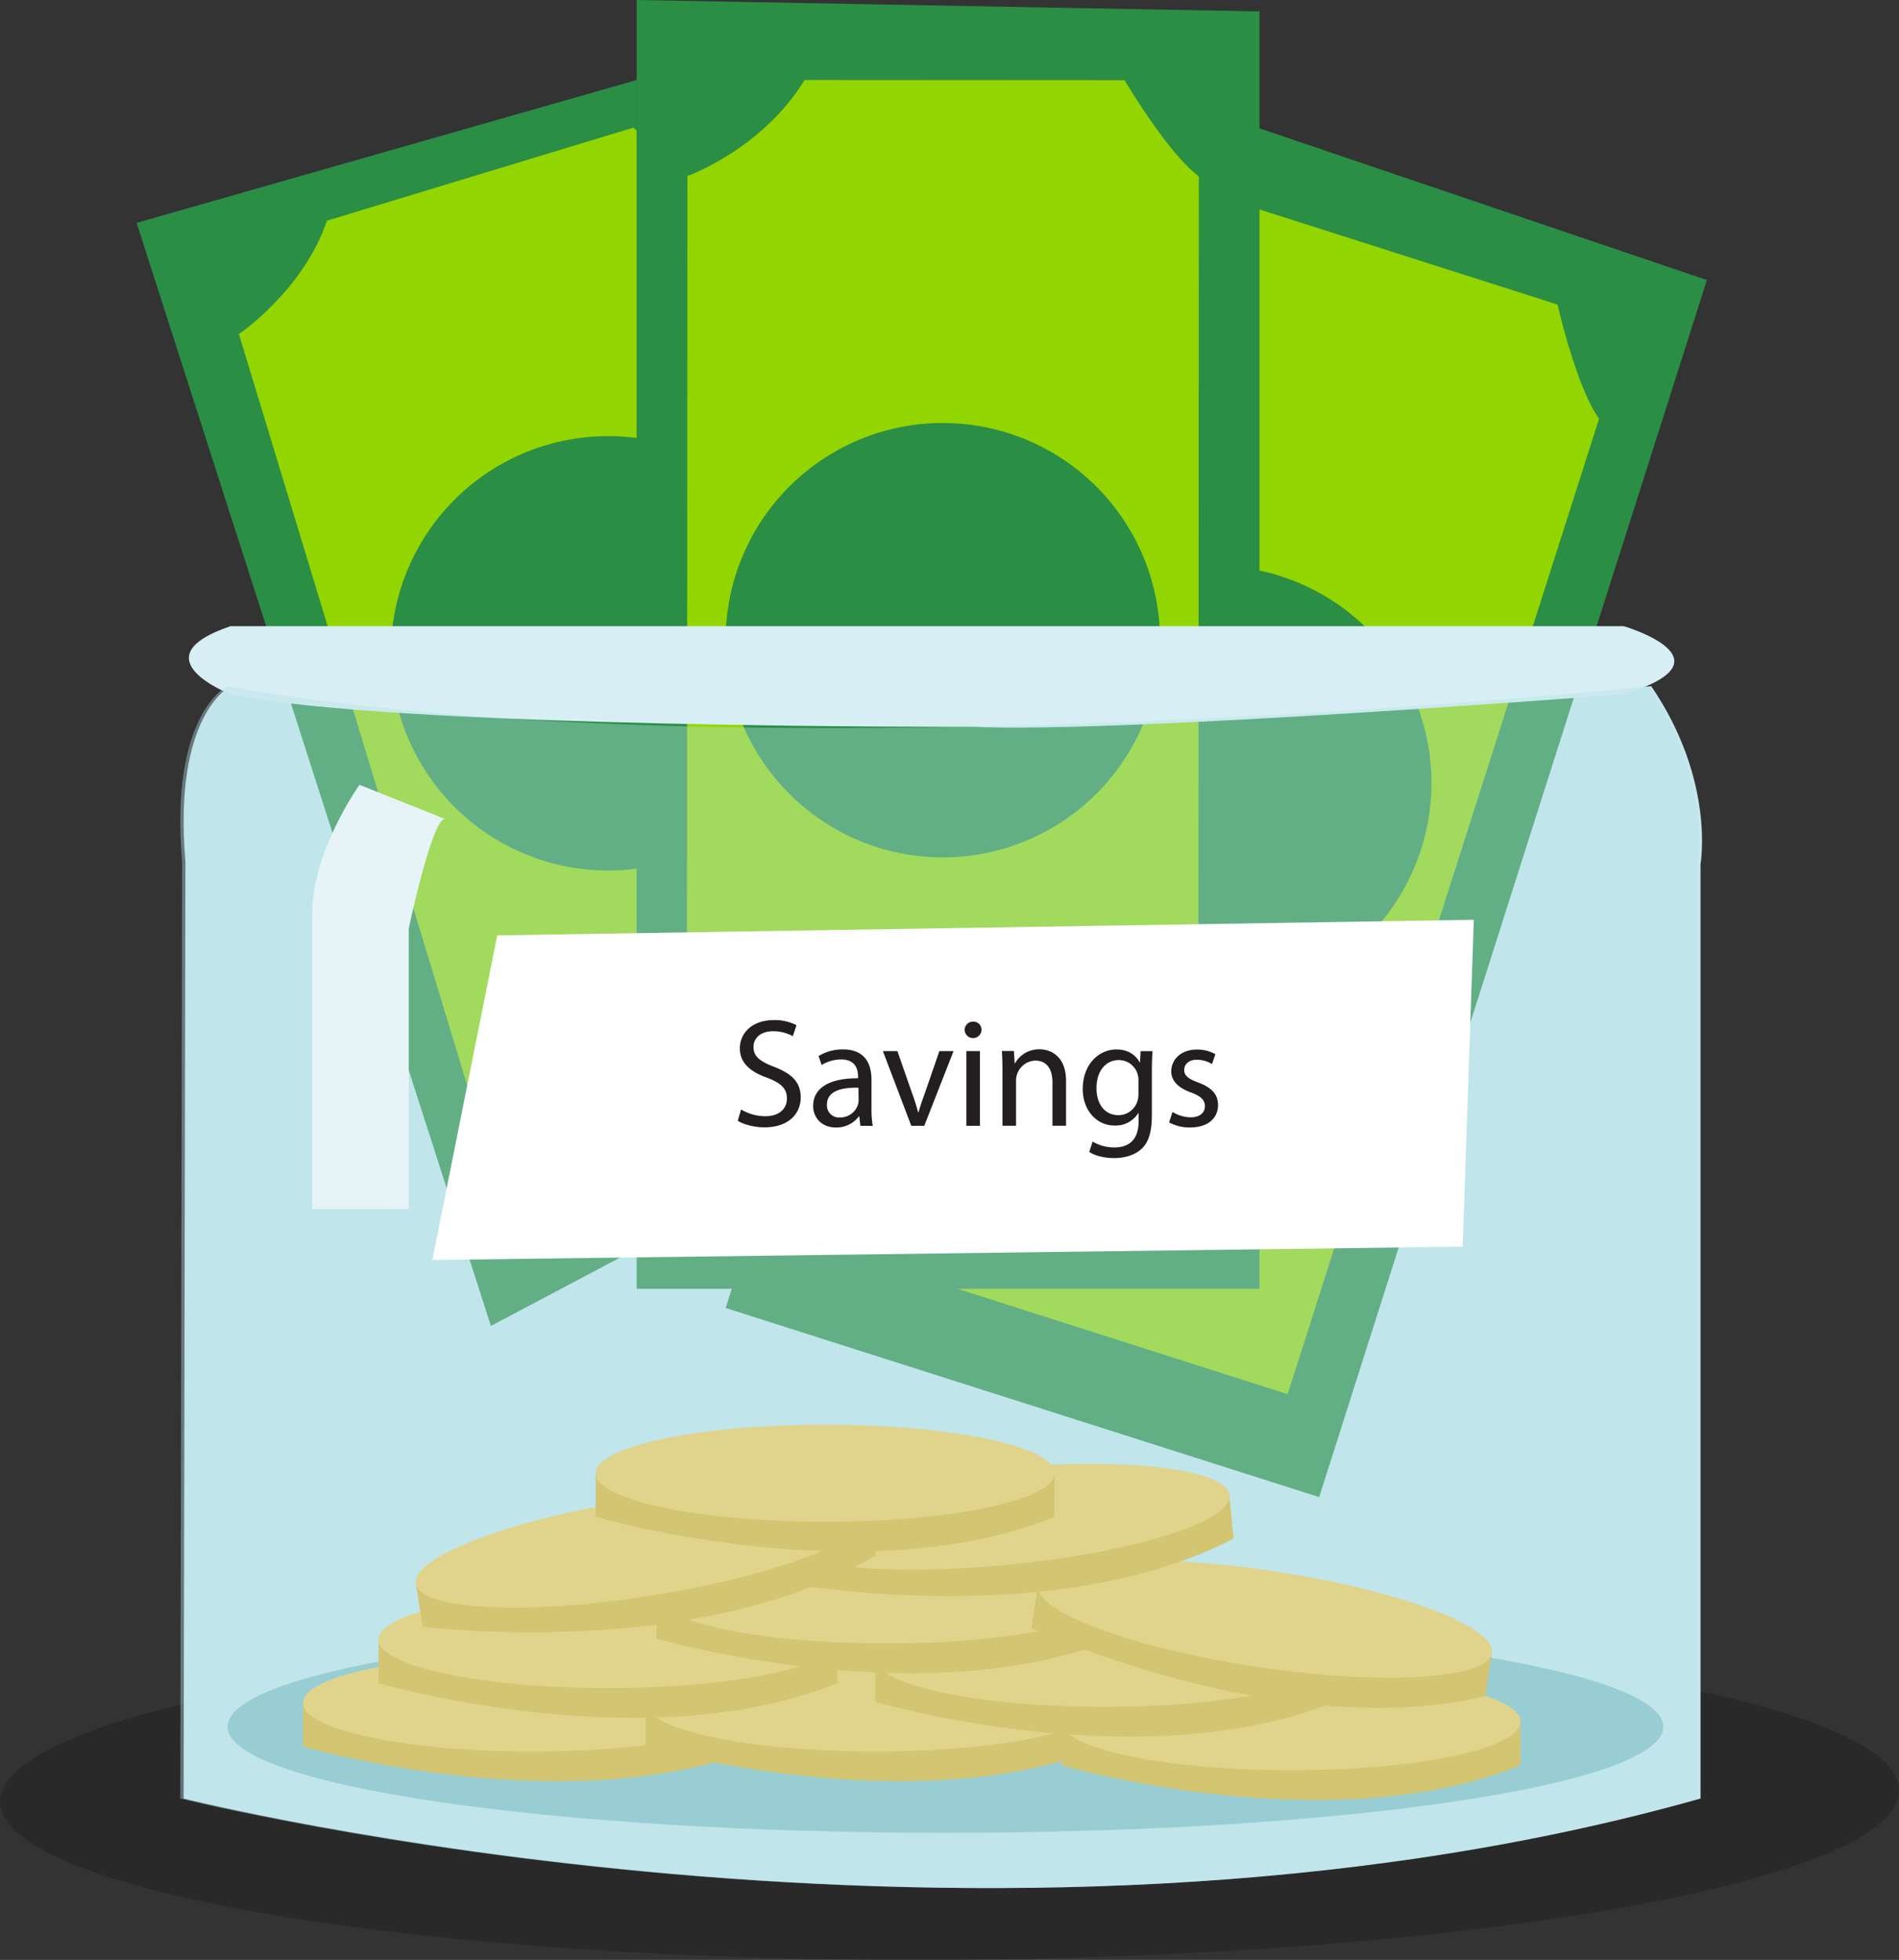 <svg id="Layer_1" data-name="Layer 1" xmlns="http://www.w3.org/2000/svg" width="723.35" height="746.45" viewBox="0 0 723.35 746.45"><rect x="0" y="0" width="723.35" height="746.45" fill="#333333" stroke="none"/><defs><style>.cls-1{opacity:0.2;}.cls-2{fill:#c6e7ec;}.cls-3{fill:#2a8e45;}.cls-4{fill:#93d500;}.cls-5{fill:#83c1c5;}.cls-6{fill:#e6b222;}.cls-7{fill:#fccc4f;}.cls-8{fill:#d7eff4;}.cls-9{fill:#b8e2e8;opacity:0.4;}.cls-10{fill:#e6f4f8;}.cls-11{fill:#fff;}.cls-12{fill:#231f20;}</style></defs><title>EX_Savings_Jar</title><path class="cls-1" d="M723.35,681.87c.22,34.43-161.55,63.32-361.29,64.54S.21,720.7,0,686.27s161.55-63.33,361.3-64.55S723.15,647.43,723.35,681.87Z"/><path class="cls-2" d="M87.79,261.35s-22,10.61-17.15,66.93L69.94,685s306,76.73,577.81,0V329.1s5.72-31.83-18.77-67.75C629,261.35,289.41,297.27,87.79,261.35Z"/><polygon class="cls-3" points="52.03 84.89 242.5 30.48 242.5 475.62 186.99 505.01 52.03 84.89"/><path class="cls-4" d="M91,127.23s24.55-16.55,33.53-43.17L241.2,48.63s22.58,18.17,36.25,22L375.2,392.4,188.79,449Z"/><path class="cls-3" d="M314.33,248.83a82.72,82.72,0,1,1-82.72-82.72A82.72,82.72,0,0,1,314.33,248.83Z"/><polygon class="cls-3" points="425.44 30.48 276.42 498.17 502.48 570.2 650.18 106.66 425.44 30.48"/><path class="cls-4" d="M423.51,100.24s30-1,53.65-21.3L593.28,116s7.11,31.42,15.82,43.48L490.48,531,304.89,471.76Z"/><path class="cls-3" d="M541.36,323.32a82.72,82.72,0,1,1-53.7-103.93A82.73,82.73,0,0,1,541.36,323.32Z"/><polygon class="cls-3" points="242.5 0 242.5 490.86 479.76 490.86 479.76 4.35 242.5 0"/><path class="cls-4" d="M261.84,67.05S290.15,57,306.49,30.48l121.89.07s16.31,27.78,28.28,36.62l-.23,390-194.82-.12Z"/><path class="cls-3" d="M441.85,243.83a82.72,82.72,0,1,1-82.72-82.72A82.71,82.71,0,0,1,441.85,243.83Z"/><path class="cls-5" d="M633.59,657.65c0,22.32-122.43,40.41-273.45,40.41S86.68,680,86.68,657.65s122.43-40.4,273.46-40.4S633.59,635.34,633.59,657.65Z"/><path class="cls-6" d="M115.41,648.6v16.61s101.42,29.71,174.81,0V648.6Z"/><path class="cls-7" d="M290.22,648.6c0,10.2-39.13,18.48-87.41,18.48s-87.4-8.28-87.4-18.48,39.13-18.49,87.4-18.49S290.22,638.39,290.22,648.6Z"/><path class="cls-6" d="M246,648.6v16.61s101.42,29.71,174.8,0V648.6Z"/><path class="cls-7" d="M420.82,648.6c0,10.2-39.13,18.48-87.4,18.48S246,658.8,246,648.6s39.13-18.49,87.4-18.49S420.82,638.39,420.82,648.6Z"/><path class="cls-6" d="M404.37,655.75v16.61s101.43,29.71,174.81,0V655.75Z"/><path class="cls-7" d="M579.18,655.75c0,10.21-39.13,18.48-87.4,18.48s-87.41-8.27-87.41-18.48,39.14-18.48,87.41-18.48S579.18,645.54,579.18,655.75Z"/><path class="cls-6" d="M144.21,624.45v16.61s101.42,29.71,174.8,0V624.45Z"/><path class="cls-7" d="M319,624.45c0,10.2-39.13,18.48-87.4,18.48s-87.4-8.28-87.4-18.48S183.34,606,231.61,606,319,614.24,319,624.45Z"/><path class="cls-6" d="M333.42,631.6v16.61s101.42,29.71,174.81,0V631.6Z"/><path class="cls-7" d="M508.23,631.6c0,10.2-39.13,18.48-87.41,18.48s-87.4-8.28-87.4-18.48,39.13-18.49,87.4-18.49S508.23,621.39,508.23,631.6Z"/><path class="cls-6" d="M250.05,607.45v16.61s101.42,29.7,174.81,0V607.45Z"/><path class="cls-7" d="M424.86,607.45c0,10.2-39.14,18.48-87.41,18.48s-87.4-8.28-87.4-18.48S289.18,589,337.45,589,424.86,597.23,424.86,607.45Z"/><path class="cls-6" d="M395.36,603.7l-2.46,16.44S488.83,664.49,565.8,646l2.45-16.43Z"/><path class="cls-7" d="M568.25,629.52c-1.51,10.09-41.43,12.5-89.18,5.37s-85.22-21.09-83.71-31.19,41.43-12.5,89.17-5.38S569.76,619.42,568.25,629.52Z"/><path class="cls-6" d="M294.26,585.82l1.54,16.54S399.56,622.47,469.85,586l-1.56-16.54Z"/><path class="cls-7" d="M468.29,569.5c1,10.16-37.23,22-85.29,26.56s-87.79-.08-88.74-10.24,37.23-22.06,85.29-26.57S467.34,559.33,468.29,569.5Z"/><path class="cls-8" d="M87.79,264.4s-35.63-13.79,0-25.91H618.53s43.26,12.74,0,25.91c0,0-191.87,15-247.35,12.42C371.18,276.82,149.66,277.57,87.79,264.4Z"/><path class="cls-6" d="M158.41,603.14l2.59,16.4s104.8,13.56,172.67-27.21l-2.59-16.41Z"/><path class="cls-7" d="M331.08,575.92c1.59,10.09-35.77,24.35-83.46,31.87s-87.62,5.42-89.21-4.65,35.78-24.35,83.46-31.87S329.5,565.84,331.08,575.92Z"/><path class="cls-6" d="M226.92,561.09v16.62s101.43,29.7,174.81,0V561.09Z"/><path class="cls-7" d="M401.73,561.09c0,10.21-39.13,18.49-87.41,18.49s-87.4-8.28-87.4-18.49,39.13-18.48,87.4-18.48S401.73,550.88,401.73,561.09Z"/><path class="cls-9" d="M86.52,261.35s-22,10.61-17.14,66.93L68.67,685s306,76.73,577.82,0V329.1s5.71-31.83-18.78-67.75C627.71,261.35,288.14,297.27,86.52,261.35Z"/><path class="cls-10" d="M136.92,298.9s-18,25.3-18,49V460.52H155.7V353.59s9-42.46,13.87-41.64Z"/><polygon class="cls-11" points="189.39 356.25 164.68 479.89 557.15 474.81 561.39 350.32 189.39 356.25"/><path class="cls-12" d="M282.29,422.56a18.17,18.17,0,0,0,9.17,2.58c5.23,0,8.29-2.76,8.29-6.76,0-3.7-2.12-5.82-7.46-7.87-6.47-2.3-10.47-5.65-10.47-11.23,0-6.17,5.12-10.76,12.82-10.76a18,18,0,0,1,8.76,1.94L302,394.64a15.68,15.68,0,0,0-7.52-1.88c-5.41,0-7.46,3.23-7.46,5.93,0,3.71,2.41,5.53,7.87,7.64,6.7,2.59,10.11,5.82,10.11,11.64,0,6.11-4.52,11.4-13.87,11.4-3.82,0-8-1.11-10.11-2.52Z"/><path class="cls-12" d="M327.73,428.79l-.42-3.59h-.17a10.62,10.62,0,0,1-8.7,4.23c-5.76,0-8.7-4.05-8.7-8.17,0-6.87,6.11-10.64,17.1-10.58v-.59c0-2.35-.64-6.58-6.46-6.58a14.12,14.12,0,0,0-7.41,2.12l-1.17-3.41a17.63,17.63,0,0,1,9.34-2.53c8.7,0,10.82,5.94,10.82,11.64V422a39.33,39.33,0,0,0,.47,6.82ZM327,414.27c-5.64-.12-12,.88-12,6.4a4.58,4.58,0,0,0,4.88,4.94,7.09,7.09,0,0,0,6.88-4.76,5.62,5.62,0,0,0,.29-1.65Z"/><path class="cls-12" d="M341.83,400.34l5.58,16a73.45,73.45,0,0,1,2.3,7.28h.17c.65-2.35,1.47-4.7,2.41-7.28l5.53-16h5.4l-11.16,28.45h-4.94L336.3,400.34Z"/><path class="cls-12" d="M373.86,392.34a3.21,3.21,0,0,1-6.41,0,3.16,3.16,0,0,1,3.24-3.23A3.07,3.07,0,0,1,373.86,392.34Zm-5.76,36.45V400.34h5.17v28.45Z"/><path class="cls-12" d="M381.85,408c0-2.94-.06-5.35-.23-7.7h4.58l.3,4.7h.11a10.48,10.48,0,0,1,9.41-5.35c3.93,0,10.05,2.35,10.05,12.11v17H400.9v-16.4c0-4.59-1.71-8.41-6.59-8.41a7.61,7.61,0,0,0-7.29,7.7v17.11h-5.17Z"/><path class="cls-12" d="M439,400.34c-.12,2.06-.24,4.35-.24,7.82v16.51c0,6.53-1.29,10.52-4.05,13s-6.76,3.41-10.35,3.41c-3.4,0-7.17-.82-9.46-2.35l1.29-3.94a16,16,0,0,0,8.35,2.23c5.29,0,9.17-2.76,9.17-9.93v-3.17h-.12a10.15,10.15,0,0,1-9.05,4.76c-7,0-12.11-6-12.11-13.87,0-9.64,6.29-15.11,12.82-15.11,4.93,0,7.64,2.59,8.87,4.94h.12l.23-4.29Zm-5.35,11.22a7.53,7.53,0,0,0-.29-2.35,7.46,7.46,0,0,0-7.23-5.46c-4.94,0-8.47,4.17-8.47,10.75,0,5.59,2.83,10.23,8.41,10.23a7.57,7.57,0,0,0,7.17-5.29,9.1,9.1,0,0,0,.41-2.76Z"/><path class="cls-12" d="M446.62,423.5a13.65,13.65,0,0,0,6.82,2.05c3.76,0,5.52-1.88,5.52-4.23s-1.47-3.82-5.29-5.23c-5.11-1.82-7.52-4.64-7.52-8,0-4.59,3.7-8.35,9.81-8.35a14.24,14.24,0,0,1,7,1.76l-1.3,3.77a11,11,0,0,0-5.81-1.65c-3.06,0-4.76,1.76-4.76,3.88,0,2.35,1.7,3.41,5.4,4.82,4.94,1.88,7.47,4.35,7.47,8.58,0,5-3.88,8.52-10.64,8.52a16.19,16.19,0,0,1-8-1.94Z"/></svg>